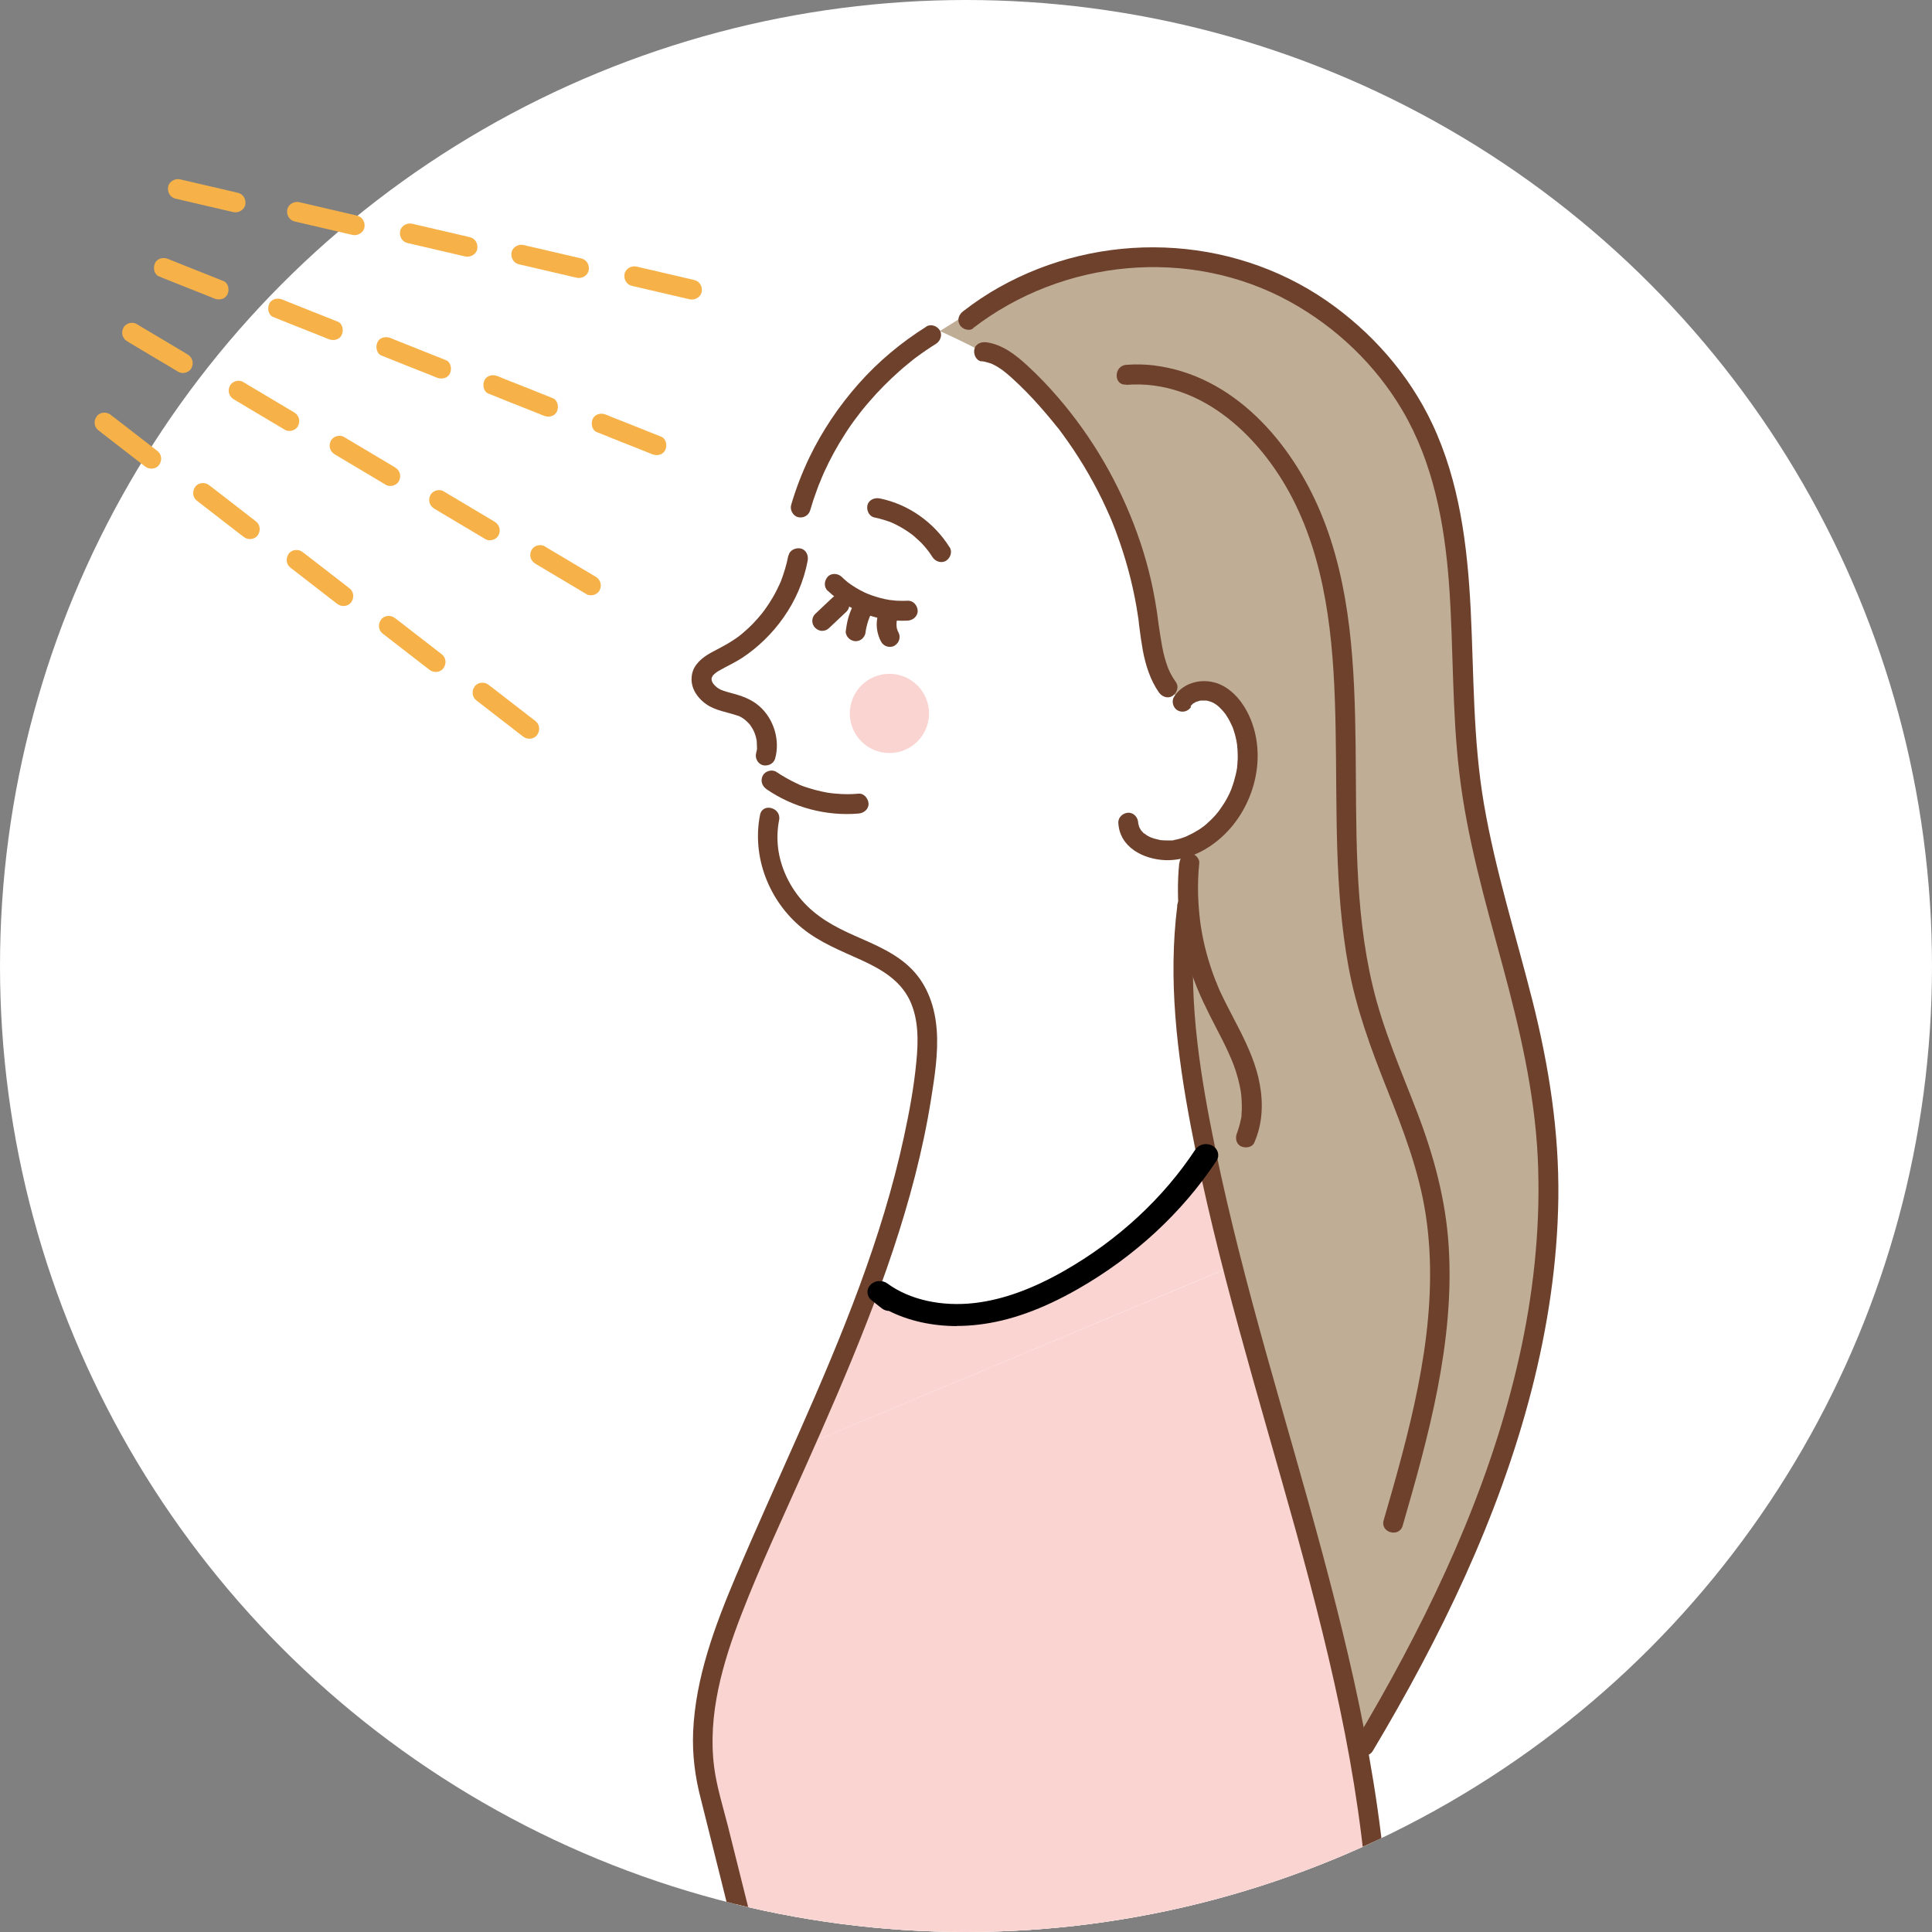 <?xml version="1.0" encoding="UTF-8"?>
<svg id="_イヤー_2" data-name="レイヤー 2" xmlns="http://www.w3.org/2000/svg" width="138" height="138" xmlns:xlink="http://www.w3.org/1999/xlink" viewBox="0 0 138 138">
  <rect x="0" y="0" width="138" height="138" fill="#808080" stroke="none"/>
  <defs>
    <style>
      .cls-1 {
        fill: none;
      }

      .cls-2 {
        clip-path: url(#clippath);
      }

      .cls-3 {
        fill: #fad4d1;
      }

      .cls-4 {
        fill: #f6b249;
      }

      .cls-5 {
        fill: #fff;
      }

      .cls-6 {
        fill: #c0ad96;
      }

      .cls-7 {
        fill: #6e412c;
      }
    </style>
    <clipPath id="clippath">
      <circle class="cls-1" cx="69" cy="69" r="69"/>
    </clipPath>
  </defs>
  <g id="p1">
    <g>
      <circle class="cls-5" cx="69" cy="69" r="69"/>
      <g>
        <g class="cls-2">
          <g>
            <g>
              <path class="cls-5" d="M69.13,22.84s-6.77,2.24-9.17,7.25c-2.39,5.01-2.77,6.16-2.77,6.16,0,0,.48,1.64-.2,3.62-.68,1.98-3.44,6.87-6.22,7.57,0,0-1.81,1.07-.33,1.9,1.48,.83,3.68,1.02,3.99,2.49,.32,1.48,0,7.92,0,7.92,0,0,.89,3.82,2.56,5.28,1.67,1.46,7.05,4.01,7.74,4.78,.69,.76,2.07,1.56,1.46,5.79s-3.68,16.17-8.74,27.63c-5.06,11.45-7.46,16.46-7.36,18.9,.1,2.44,3.05,16.93,3.42,17.99,.37,1.06,45.36,.78,45.36,.78,0,0-1.23-22.94-7.61-39.49-1.77-4.59-2.26-8.39-3.06-11.05-2.09-6.94-2.25-8-2.6-9.11-.7-2.19-.85-9.09-.85-9.09,0,0-.17-4.7-.16-8.16,0-1.77-.44-3.11,.26-3.56,2.07-1.32,6.26-6.77,3.22-9.85-3.03-3.08-3.82-.26-3.82-.26,0,0-1.5-3.15-2.4-7.15s-5.26-15.46-9.99-17.42l-2.74-2.93Z"/>
              <path class="cls-3" d="M57.45,103.24c-5.06,11.45-7.46,16.46-7.36,18.9,.1,2.44,3.05,16.93,3.42,17.99,.37,1.06,45.36,.78,45.36,.78,0,0-1.23-22.94-7.61-39.49-1.77-4.59-2.26-8.39-3.06-11.05"/>
              <polyline class="cls-3" points="88.2 90.36 86.59 81.84 81.57 88.22 74.5 92.27 68.36 94.72 62.18 91.79 57.45 103.24"/>
              <path class="cls-6" d="M69.18,22.39c.05,.02,10.43-6.83,18.95-3.26,8.52,3.57,12.69,7.46,14.13,12.89,1.45,5.43,2.22,14.89,2.54,21.93,.32,7.04,4.49,20.18,4.68,20.83s.45,2.38,.45,2.38c0,0,1.2,11.57,0,16.93-1.2,5.36-7.06,20.6-8.14,22.71-1.07,2.11-4.38,7.89-4.38,7.89,0,0-7.37-29.76-9.23-34.34-1.91-4.69-2.66-11.29-2.6-11.79,.09-.76-.85-6.41-.85-6.41,0,0-1.34-9.93,.1-11.72,1.44-1.79,4.7-2.38,4.56-6.48-.14-4.1-1.91-4.51-2.98-4.62-1.08-.11-2.17,.99-2.17,.99,0,0-2.29-4.56-2.4-7.15s-4.23-12.73-7.12-15.12c-2.89-2.38-7.59-4.4-7.59-4.4l2.04-1.28Z"/>
              <path class="cls-7" d="M54.29,58.2c-.6,3.01,.64,6.16,3,8.09,1.26,1.03,2.75,1.61,4.22,2.28,1.39,.64,2.74,1.4,3.45,2.83,.67,1.37,.64,2.99,.49,4.47-.17,1.79-.5,3.57-.88,5.32-.78,3.63-1.89,7.18-3.17,10.66-2.61,7.08-5.93,13.86-8.87,20.81-1.48,3.51-2.85,7.18-3.02,11.03-.07,1.65,.14,3.26,.56,4.85,.1,.39,.19,.78,.29,1.16,.81,3.24,1.62,6.49,2.43,9.73l.06,.25c.22,.88,1.58,.51,1.36-.38-.74-2.96-1.48-5.92-2.22-8.88-.35-1.38-.8-2.8-.98-4.21-.48-3.73,.62-7.46,1.95-10.9,1.35-3.49,2.95-6.89,4.47-10.31,1.55-3.47,3.08-6.95,4.46-10.49,1.35-3.44,2.55-6.94,3.47-10.52,.46-1.8,.85-3.62,1.14-5.45,.26-1.63,.53-3.31,.41-4.97-.12-1.6-.63-3.16-1.77-4.33-1.12-1.15-2.64-1.76-4.08-2.4-1.43-.63-2.76-1.35-3.8-2.55-.89-1.03-1.51-2.35-1.68-3.7-.08-.67-.06-1.35,.07-2.01,.18-.89-1.18-1.27-1.36-.38h0Z"/>
              <path class="cls-7" d="M69.49,23.45c6.43-4.96,15.48-5.84,22.63-1.91,3.31,1.82,6.13,4.51,8.05,7.77,2.21,3.75,3.01,8.09,3.33,12.37,.33,4.51,.2,9.05,.74,13.55,.55,4.67,1.85,9.18,3.08,13.71,1.22,4.51,2.29,9.05,2.52,13.74,.21,4.5-.22,9-1.14,13.4-1.88,8.95-5.66,17.39-10.14,25.31-.56,.99-1.14,1.98-1.72,2.96-.47,.78,.75,1.49,1.22,.71,4.81-8.06,8.99-16.64,11.34-25.77,1.15-4.48,1.85-9.09,1.91-13.72,.06-4.77-.68-9.45-1.84-14.06-1.18-4.68-2.65-9.29-3.47-14.06-.79-4.59-.72-9.26-.95-13.9-.23-4.54-.79-9.14-2.75-13.29-1.67-3.54-4.35-6.57-7.56-8.79-6.9-4.75-16.11-5.04-23.39-.94-.89,.5-1.74,1.07-2.55,1.7-.3,.23-.46,.6-.25,.97,.17,.3,.66,.49,.97,.25h0Z"/>
              <path class="cls-7" d="M85.03,50.46s.13-.15,.01-.02c.02-.03,.04-.05,.07-.08,.03-.03,.07-.06,.09-.09,.05-.07-.13,.08,0,0,.06-.04,.13-.08,.2-.12,.05-.03,.1-.09,0,0,.03-.02,.11-.04,.15-.05,.05-.02,.2-.07,.25-.06-.08-.02-.11,0-.03,0,.04,0,.09,0,.13,0,.08,0,.16,0,.24,0,.18,0-.15-.04,.02,0,.05,.01,.1,.02,.15,.03,.08,.02,.17,.05,.25,.08-.15-.05,.05,.02,.1,.05,.09,.05,.17,.1,.25,.16,0,0,.15,.12,.07,.05-.06-.05,.1,.09,.11,.1,.13,.12,.25,.26,.37,.4-.09-.11,0,0,.02,.03,.03,.04,.06,.08,.09,.12,.06,.09,.12,.19,.18,.29,.09,.16,.17,.33,.25,.5,.05,.12,0-.01-.01-.03,.02,.04,.04,.1,.06,.14,.03,.08,.06,.16,.08,.24,.11,.32,.18,.64,.23,.97,0,.03,.01,.07,.01,.1,0-.2,0-.03,0,.01,0,.07,.01,.15,.02,.22,.01,.17,.02,.35,.02,.52,0,.15,0,.3-.02,.45,0,.08-.01,.17-.02,.25,0,.01-.02,.18,0,.06,.02-.12,0,.06-.01,.08-.05,.32-.13,.64-.22,.95-.05,.16-.1,.32-.16,.48-.02,.05-.11,.3-.04,.11-.03,.08-.07,.15-.1,.23-.14,.3-.3,.6-.49,.88-.09,.13-.18,.26-.27,.39-.03,.04-.09,.14,0,0-.02,.03-.04,.05-.06,.08-.06,.08-.13,.15-.19,.23-.21,.24-.45,.47-.69,.68-.06,.05-.12,.1-.17,.14-.13,.11,.12-.09-.02,.01-.03,.02-.05,.04-.08,.06-.13,.1-.27,.19-.42,.27-.14,.09-.29,.17-.44,.24-.07,.03-.14,.06-.2,.1-.05,.02-.13,.08,0,0-.04,.02-.1,.04-.14,.06-.15,.05-.29,.11-.44,.15-.07,.02-.14,.03-.21,.05-.05,0-.09,.02-.14,.03h-.05c-.08,.02-.06,.02,.05,0-.02,.05-.47,.03-.53,.03-.09,0-.18,0-.27-.01-.04,0-.08,0-.12-.01-.02,0-.05,0-.07,0-.05,0-.03,0,.07,0-.02,.02-.23-.04-.26-.05-.08-.02-.17-.04-.25-.06-.09-.03-.18-.06-.26-.09-.1-.04,.04,0,.04,.02,0,0-.12-.05-.12-.06-.08-.04-.16-.08-.23-.13-.05-.03-.12-.11-.18-.12l.08,.06s-.04-.04-.07-.05c-.03-.03-.06-.06-.09-.09-.04-.04-.09-.13-.14-.15,.1,.06,.07,.1,.01,0-.02-.03-.04-.07-.06-.11-.01-.02-.03-.05-.04-.07-.01-.02-.02-.05-.04-.08,.04,.1,.05,.12,.03,.07-.01-.08-.05-.15-.06-.22,0-.01,0-.07-.02-.09,.01,.11,.02,.13,0,.06,0-.03,0-.06,0-.09-.02-.37-.31-.72-.71-.71-.37,.02-.72,.31-.71,.71,.08,1.76,1.79,2.62,3.37,2.68,1.59,.05,3.12-.76,4.23-1.85,2.26-2.22,3.09-5.88,1.61-8.74-.49-.94-1.31-1.84-2.37-2.11-1.07-.27-2.25,.08-2.86,1.03-.2,.31-.07,.79,.25,.97,.35,.19,.75,.08,.97-.25h0Z"/>
              <path class="cls-7" d="M70.12,25.8c.24,.03,.46,.1,.68,.17,.02,0,.12,.05,0,0,.06,.03,.12,.05,.17,.08,.12,.06,.23,.12,.34,.19,.09,.06,.18,.12,.27,.18,.04,.03,.09,.06,.13,.1,.02,.02,.14,.11,.04,.03,.19,.15,.37,.31,.55,.47,.68,.62,1.32,1.27,1.93,1.96,.3,.34,.6,.69,.89,1.04,.14,.17,.28,.35,.42,.52-.08-.1,0,0,.03,.03,.03,.04,.06,.08,.1,.13,.08,.1,.15,.2,.23,.31,.54,.74,1.05,1.5,1.52,2.28,.47,.78,.91,1.59,1.31,2.41,.19,.4,.38,.81,.56,1.22,0,.01,.09,.21,.03,.07l.05,.12c.04,.11,.09,.22,.13,.32,.09,.23,.18,.45,.26,.68,.63,1.7,1.11,3.46,1.42,5.25,.04,.25,.08,.5,.12,.76,.02,.13,.04,.26,.05,.39,.02,.13-.02-.17,0,.04l.03,.23c.07,.56,.15,1.12,.25,1.68,.2,1.06,.53,2.11,1.15,3,.21,.3,.63,.47,.97,.25,.3-.19,.48-.64,.25-.97-.13-.19-.26-.39-.37-.6-.05-.09-.09-.19-.14-.29-.09-.19,.05,.13-.03-.07-.02-.06-.05-.12-.07-.18-.16-.44-.28-.9-.37-1.37-.09-.47-.16-.95-.23-1.42,0,.03,.02,.13,0,0l-.03-.19c-.02-.15-.04-.3-.06-.45-.03-.23-.06-.47-.1-.7-.28-1.83-.74-3.63-1.37-5.37-1.28-3.56-3.2-6.87-5.67-9.73-.68-.79-1.4-1.54-2.17-2.25-.82-.76-1.78-1.51-2.92-1.67-.36-.05-.78,.09-.87,.49-.08,.33,.1,.81,.49,.87h0Z"/>
              <path class="cls-7" d="M84.23,61.66c-.27,2.7,.06,5.47,.95,8.04,.45,1.3,1.07,2.52,1.7,3.74,.31,.59,.62,1.19,.89,1.8,.03,.08,.07,.15,.1,.23,.02,.04,.04,.09,.06,.13,.03,.08,0,.01,0,0,.07,.16,.13,.33,.2,.5,.11,.3,.21,.61,.29,.91,.09,.34,.17,.69,.22,1.04,.02,.14,0,.05,0,.02,0,.05,.01,.09,.02,.14,0,.09,.02,.18,.02,.27,.01,.18,.02,.36,.02,.54,0,.18,0,.36-.02,.54,0,.03,0,.07,0,.1,0,.03-.02,.18,0,.05-.01,.09-.03,.18-.05,.26-.03,.16-.07,.33-.12,.49-.03,.09-.05,.17-.08,.26-.01,.03-.02,.06-.03,.1,0,0-.08,.2-.03,.08-.15,.34-.11,.77,.25,.97,.31,.16,.81,.11,.97-.25,.58-1.32,.65-2.73,.4-4.14-.24-1.37-.81-2.65-1.43-3.88-.31-.61-.63-1.21-.94-1.82-.15-.3-.3-.6-.44-.9-.07-.15-.14-.3-.2-.46,0,0-.05-.11-.02-.05,.03,.07-.03-.07-.03-.08-.04-.09-.07-.18-.11-.26-.49-1.26-.85-2.57-1.05-3.9-.01-.09-.03-.19-.04-.28-.01-.08,0,0,0,.01,0-.06-.01-.12-.02-.18-.02-.19-.04-.38-.06-.57-.03-.38-.06-.76-.07-1.14-.02-.77,0-1.54,.08-2.31,.04-.37-.35-.72-.71-.71-.41,.02-.67,.31-.71,.71h0Z"/>
              <path class="cls-7" d="M80.44,27.49c5.49-.44,9.88,3.96,12.1,8.55,2.39,4.94,2.76,10.56,2.86,15.96,.11,5.69-.11,11.43,.92,17.05,.55,2.99,1.59,5.82,2.71,8.64,1.18,2.96,2.33,5.93,2.81,9.09,.99,6.53-.56,13.16-2.32,19.42-.23,.8-.46,1.6-.69,2.4-.25,.87,1.11,1.25,1.36,.38,1.87-6.45,3.71-13.15,3.29-19.94-.21-3.33-1.06-6.47-2.25-9.58-1.14-2.97-2.43-5.89-3.17-8.99-1.35-5.62-1.16-11.47-1.23-17.21-.07-5.61-.31-11.42-2.5-16.66-2.1-5.02-6.22-9.8-11.92-10.5-.65-.08-1.31-.09-1.97-.04-.9,.07-.91,1.49,0,1.41h0Z"/>
              <path class="cls-7" d="M59.13,42.2c1.52,1.44,3.61,2.24,5.71,2.13,.37-.02,.72-.31,.71-.71-.02-.37-.31-.73-.71-.71-.23,.01-.46,.01-.7,0-.12,0-.23-.01-.35-.03-.05,0-.1-.01-.16-.02,.16,.02-.05,0-.06,0-.45-.07-.89-.19-1.32-.34-.05-.02-.1-.04-.15-.06-.01,0-.2-.08-.07-.02-.1-.04-.19-.09-.29-.13-.21-.1-.41-.21-.61-.33-.2-.12-.39-.25-.58-.39,.08,.06,0,0-.03-.03-.04-.03-.08-.07-.12-.1-.1-.08-.19-.17-.28-.26-.27-.25-.74-.29-1,0-.25,.28-.29,.73,0,1h0Z"/>
              <path class="cls-7" d="M67.82,39.08c-1.11-1.77-2.94-3.07-4.99-3.48-.36-.07-.78,.1-.87,.49-.08,.35,.11,.79,.49,.87,.23,.05,.45,.1,.67,.17,.11,.03,.21,.07,.31,.1,.06,.02,.11,.04,.17,.06,.02,0,.2,.08,.05,.02,.42,.18,.83,.41,1.21,.67,.09,.06,.18,.13,.27,.19,.04,.03,.03,.02-.02-.02,.02,.02,.05,.04,.07,.06,.04,.03,.08,.06,.12,.1,.18,.16,.36,.32,.53,.49,.15,.16,.3,.33,.43,.5,.12,.16-.08-.11,.04,.05,.04,.05,.07,.1,.11,.15,.07,.1,.13,.2,.2,.3,.2,.31,.64,.46,.97,.25,.31-.2,.46-.63,.25-.97h0Z"/>
              <path class="cls-7" d="M54.75,56.37c1.9,1.31,4.28,1.94,6.58,1.74,.37-.03,.72-.3,.71-.71-.02-.35-.31-.74-.71-.71-.53,.05-1.06,.05-1.59,0-.13-.01-.26-.02-.4-.04-.17-.02,.08,.02-.08-.01-.07-.01-.13-.02-.2-.03-.27-.05-.54-.11-.81-.18-.26-.07-.51-.15-.76-.23-.13-.04-.25-.09-.37-.14-.03-.01-.06-.02-.09-.04,.06,.02,.06,.03,.02,0-.06-.03-.12-.05-.18-.08-.49-.23-.96-.5-1.41-.8-.31-.21-.8-.07-.97,.25-.19,.36-.07,.74,.25,.97h0Z"/>
              <path class="cls-7" d="M66.17,23.33c-1.79,1.12-3.43,2.49-4.83,4.07-1.41,1.59-2.61,3.37-3.53,5.28-.52,1.09-.96,2.22-1.3,3.39-.1,.35,.13,.78,.49,.87,.38,.09,.76-.11,.87-.49,.14-.49,.3-.97,.48-1.45,.08-.23,.17-.46,.27-.68,0-.02,.09-.21,.02-.06,.02-.06,.05-.11,.07-.17,.06-.13,.11-.26,.17-.39,.42-.92,.91-1.82,1.46-2.67,.27-.43,.56-.85,.87-1.25,.07-.1,.15-.2,.22-.29-.1,.13,.03-.03,.04-.05,.04-.05,.08-.1,.11-.14,.17-.21,.33-.41,.51-.61,.66-.77,1.38-1.49,2.14-2.17,.21-.19,.43-.37,.65-.55,.11-.09,.22-.18,.33-.27-.13,.1,.04-.03,.05-.04,.06-.05,.13-.1,.2-.15,.46-.34,.93-.66,1.41-.96,.31-.2,.46-.64,.25-.97-.2-.31-.63-.46-.97-.25h0Z"/>
              <path class="cls-7" d="M56.31,39.68c-.12,.64-.31,1.25-.54,1.86-.01,.03-.05,.13,0,0-.02,.04-.03,.07-.05,.11-.03,.07-.06,.14-.1,.21-.07,.15-.14,.3-.22,.45-.15,.29-.32,.56-.49,.83-.09,.13-.18,.26-.27,.39-.05,.06-.09,.13-.14,.19,.08-.11-.04,.05-.07,.09-.21,.26-.43,.51-.66,.75-.22,.22-.45,.44-.69,.64-.06,.05-.12,.1-.18,.15-.03,.02-.06,.05-.09,.07,.11-.09,.03-.02,0,0-.13,.1-.27,.2-.41,.29-.53,.36-1.09,.62-1.65,.93-.59,.33-1.19,.82-1.32,1.52-.17,.89,.32,1.65,1.03,2.15,.65,.45,1.47,.55,2.2,.8,.02,0,.12,.05,.03,0,.05,.02,.09,.04,.14,.06,.07,.04,.14,.08,.21,.12,.03,.02,.06,.04,.09,.06,.03,.02,.15,.13,.03,.02,.05,.05,.11,.09,.16,.14,.07,.06,.13,.13,.19,.19,.02,.03,.05,.05,.07,.08,.09,.1-.04-.06,0,0,.09,.14,.19,.28,.26,.44,.03,.06,.09,.22,.04,.08,.03,.09,.06,.17,.09,.26,.02,.08,.04,.16,.06,.24,0,.04,.01,.07,.02,.11,.03,.16,0,0,0,0,0,0,.02,.44,.02,.48,0,.04,0,.07,0,.11-.01,.18,.03-.15,0,.03-.02,.09-.04,.18-.06,.26-.1,.36,.12,.78,.49,.87,.37,.08,.77-.11,.87-.49,.36-1.31-.1-2.82-1.12-3.72-.6-.53-1.31-.76-2.07-.96-.17-.05-.34-.09-.5-.15-.04-.02-.09-.03-.13-.05-.11-.04,.07,.04-.02,0-.08-.04-.16-.08-.23-.13-.03-.02-.07-.04-.1-.07-.11-.07-.02-.02,0,0-.06-.05-.12-.1-.17-.16-.03-.03-.05-.06-.08-.09,.02,.02,.07,.11,0,0-.02-.03-.04-.06-.06-.1-.01-.02-.07-.16-.04-.07,.05,.12-.06-.22-.03-.09,.03,.12,0-.21,0-.09,0,.09,0-.01,.01-.04,0-.03,.02-.07,.03-.1,.02-.08-.07,.09-.01,.03,.02-.02,.05-.08,.06-.11,.04-.07,0-.04-.02,.02,0-.02,.06-.07,.07-.08,.05-.05,.1-.09,.15-.14-.11,.1,.02-.02,.07-.05,.07-.05,.14-.09,.21-.13,.54-.31,1.1-.56,1.62-.9,1.15-.76,2.14-1.73,2.94-2.86,.86-1.21,1.47-2.62,1.74-4.08,.07-.36-.1-.78-.49-.87-.35-.08-.8,.11-.87,.49h0Z"/>
              <path class="cls-7" d="M59.46,42.69l-1.23,1.16c-.13,.12-.21,.32-.21,.5s.08,.38,.21,.5c.13,.12,.31,.22,.5,.21,.19,0,.36-.07,.5-.21l1.23-1.16c.13-.12,.21-.32,.21-.5s-.08-.38-.21-.5c-.13-.12-.31-.22-.5-.21-.19,0-.36,.07-.5,.21h0Z"/>
              <path class="cls-7" d="M60.9,43.32c-.13,.28-.24,.56-.32,.86-.08,.3-.13,.6-.17,.91-.02,.17,.09,.39,.21,.5,.12,.12,.32,.21,.5,.21,.18,0,.37-.07,.5-.21l.11-.14c.06-.11,.1-.23,.1-.36v-.05l-.02,.19c.06-.43,.17-.84,.34-1.24l-.07,.17s.03-.08,.05-.12c.05-.08,.08-.17,.08-.26,.02-.09,.02-.19-.01-.28-.05-.16-.17-.34-.32-.42-.16-.09-.36-.13-.54-.07-.16,.05-.35,.16-.42,.32h0Z"/>
              <path class="cls-7" d="M62.72,43.9c-.19,.65-.1,1.37,.23,1.96,.09,.15,.25,.28,.42,.32,.17,.05,.39,.03,.54-.07,.33-.21,.45-.62,.25-.97-.03-.06-.07-.13-.09-.19l.07,.17c-.06-.15-.1-.3-.12-.46l.03,.19c-.02-.16-.02-.33,0-.49l-.03,.19c.01-.09,.03-.19,.06-.28,.05-.17,.02-.39-.07-.54-.09-.15-.25-.29-.42-.32-.18-.04-.38-.03-.54,.07-.16,.1-.27,.24-.32,.42h0Z"/>
              <circle class="cls-3" cx="63.53" cy="50.96" r="2.83"/>
              <path class="cls-7" d="M84.09,64.71c-.66,5.29-.02,10.54,.97,15.75,.93,4.88,2.14,9.71,3.45,14.5,1.31,4.8,2.72,9.58,4.05,14.38,1.32,4.8,2.56,9.62,3.51,14.5,.94,4.82,1.59,9.69,1.77,14.6,.02,.62,.04,1.24,.04,1.86,.01,.91,1.42,.91,1.41,0-.06-4.97-.62-9.92-1.49-14.81-.86-4.87-2.04-9.68-3.32-14.46-1.29-4.81-2.7-9.59-4.04-14.38-1.34-4.81-2.61-9.65-3.62-14.54-1.05-5.08-1.9-10.24-1.52-15.44,.05-.66,.12-1.32,.2-1.98,.05-.38-.36-.71-.71-.71-.42,0-.66,.33-.71,.71h0Z"/>
            </g>
            <path d="M68.36,94.72c-1.77,0-3.45-.37-4.86-1.08-.19-.01-.37-.07-.52-.19l-.72-.57c-.36-.28-.4-.77-.09-1.1,.31-.33,.85-.37,1.22-.1,1.58,1.16,3.86,1.67,6.25,1.39,2-.24,4.09-.99,6.4-2.31,3.81-2.18,7.05-5.17,9.35-8.66,.25-.37,.78-.49,1.2-.27,.41,.22,.55,.7,.31,1.07-2.44,3.7-5.87,6.87-9.92,9.18-2.53,1.44-4.85,2.28-7.11,2.54-.51,.06-1.01,.09-1.51,.09Z"/>
          </g>
        </g>
        <g>
          <g>
            <path class="cls-4" d="M9.1,24.39c1.06,.63,2.12,1.27,3.19,1.9l.45,.27c.32,.19,.8,.04,.95-.3,.17-.36,.04-.75-.3-.95-1.06-.63-2.12-1.27-3.19-1.9l-.45-.27c-.32-.19-.8-.04-.95,.3-.17,.36-.04,.75,.3,.95h0Z"/>
            <path class="cls-4" d="M16.71,28.53c1.06,.63,2.12,1.27,3.19,1.9l.45,.27c.32,.19,.8,.04,.95-.3,.17-.36,.04-.75-.3-.95l-3.19-1.9-.45-.27c-.32-.19-.8-.04-.95,.3-.17,.36-.04,.75,.3,.95h0Z"/>
            <path class="cls-4" d="M23.92,32.46l3.19,1.9,.45,.27c.32,.19,.8,.04,.95-.3,.17-.36,.04-.75-.3-.95-1.06-.63-2.12-1.27-3.19-1.9l-.45-.27c-.32-.19-.8-.04-.95,.3-.17,.36-.04,.75,.3,.95h0Z"/>
            <path class="cls-4" d="M31.03,36.34c1.06,.63,2.12,1.27,3.19,1.9l.45,.27c.32,.19,.8,.04,.95-.3,.17-.36,.04-.75-.3-.95-1.06-.63-2.12-1.27-3.19-1.9l-.45-.27c-.32-.19-.8-.04-.95,.3-.17,.36-.04,.75,.3,.95h0Z"/>
            <path class="cls-4" d="M38.25,40.27l3.19,1.9,.45,.27c.32,.19,.8,.04,.95-.3,.17-.36,.04-.75-.3-.95l-3.19-1.9-.45-.27c-.32-.19-.8-.04-.95,.3-.17,.36-.04,.75,.3,.95h0Z"/>
            <path class="cls-4" d="M11.37,19.75c1.15,.46,2.29,.92,3.44,1.37l.49,.2c.34,.14,.78,.07,.95-.3,.15-.32,.07-.81-.3-.95l-3.44-1.37-.49-.2c-.34-.14-.78-.07-.95,.3-.15,.32-.07,.81,.3,.95h0Z"/>
            <path class="cls-4" d="M19.53,22.65c1.15,.46,2.29,.92,3.44,1.37l.49,.2c.34,.14,.78,.07,.95-.3,.15-.32,.07-.81-.3-.95l-3.44-1.37-.49-.2c-.34-.14-.78-.07-.95,.3-.15,.32-.07,.81,.3,.95h0Z"/>
            <path class="cls-4" d="M27.26,25.4c1.15,.46,2.29,.92,3.44,1.37l.49,.2c.34,.14,.78,.07,.95-.3,.15-.32,.07-.81-.3-.95l-3.44-1.37-.49-.2c-.34-.14-.78-.07-.95,.3-.15,.32-.07,.81,.3,.95h0Z"/>
            <path class="cls-4" d="M34.9,28.12c1.15,.46,2.29,.92,3.44,1.37l.49,.2c.34,.14,.78,.07,.95-.3,.15-.32,.07-.81-.3-.95-1.15-.46-2.29-.92-3.44-1.37l-.49-.2c-.34-.14-.78-.07-.95,.3-.15,.32-.07,.81,.3,.95h0Z"/>
            <path class="cls-4" d="M42.64,30.87c1.15,.46,2.29,.92,3.44,1.37l.49,.2c.34,.14,.78,.07,.95-.3,.15-.32,.07-.81-.3-.95-1.15-.46-2.29-.92-3.44-1.37l-.49-.2c-.34-.14-.78-.07-.95,.3-.15,.32-.07,.81,.3,.95h0Z"/>
            <path class="cls-4" d="M12.54,14.19c1.2,.28,2.41,.56,3.61,.84l.52,.12c.36,.08,.78-.15,.85-.53,.07-.38-.14-.76-.53-.85l-3.61-.84-.52-.12c-.36-.08-.78,.15-.85,.53-.07,.38,.14,.76,.53,.85h0Z"/>
            <path class="cls-4" d="M21.05,15.82l3.61,.84,.52,.12c.36,.08,.78-.15,.85-.53,.07-.38-.14-.76-.53-.85-1.2-.28-2.41-.56-3.61-.84l-.52-.12c-.36-.08-.78,.15-.85,.53-.07,.38,.14,.76,.53,.85h0Z"/>
            <path class="cls-4" d="M29.11,17.36l3.61,.84,.52,.12c.36,.08,.78-.15,.85-.53,.07-.38-.14-.76-.53-.85l-3.61-.84-.52-.12c-.36-.08-.78,.15-.85,.53-.07,.38,.14,.76,.53,.85h0Z"/>
            <path class="cls-4" d="M37.07,18.88l3.61,.84,.52,.12c.36,.08,.78-.15,.85-.53,.07-.38-.14-.76-.53-.85l-3.61-.84-.52-.12c-.36-.08-.78,.15-.85,.53-.07,.38,.14,.76,.53,.85h0Z"/>
            <path class="cls-4" d="M45.14,20.42l3.61,.84,.52,.12c.36,.08,.78-.15,.85-.53,.07-.38-.14-.76-.53-.85l-3.61-.84-.52-.12c-.36-.08-.78,.15-.85,.53-.07,.38,.14,.76,.53,.85h0Z"/>
          </g>
          <g>
            <path class="cls-4" d="M7.03,30.74c.98,.76,1.95,1.51,2.93,2.27l.42,.32c.29,.23,.77,.19,.99-.13,.22-.31,.19-.75-.13-.99l-2.93-2.27-.42-.32c-.29-.23-.77-.19-.99,.13-.22,.31-.19,.75,.13,.99h0Z"/>
            <path class="cls-4" d="M14.07,35.77l2.93,2.27,.42,.32c.29,.23,.77,.19,.99-.13,.22-.31,.19-.75-.13-.99-.98-.76-1.95-1.51-2.93-2.27l-.42-.32c-.29-.23-.77-.19-.99,.13-.22,.31-.19,.75,.13,.99h0Z"/>
            <path class="cls-4" d="M20.75,40.55l2.93,2.27,.42,.32c.29,.23,.77,.19,.99-.13,.22-.31,.19-.75-.13-.99l-2.93-2.27-.42-.32c-.29-.23-.77-.19-.99,.13-.22,.31-.19,.75,.13,.99h0Z"/>
            <path class="cls-4" d="M27.34,45.26l2.93,2.27,.42,.32c.29,.23,.77,.19,.99-.13,.22-.31,.19-.75-.13-.99l-2.93-2.27-.42-.32c-.29-.23-.77-.19-.99,.13-.22,.31-.19,.75,.13,.99h0Z"/>
            <path class="cls-4" d="M34.03,50.03l2.93,2.27,.42,.32c.29,.23,.77,.19,.99-.13,.22-.31,.19-.75-.13-.99l-2.93-2.27-.42-.32c-.29-.23-.77-.19-.99,.13-.22,.31-.19,.75,.13,.99h0Z"/>
          </g>
        </g>
      </g>
    </g>
  </g>
</svg>